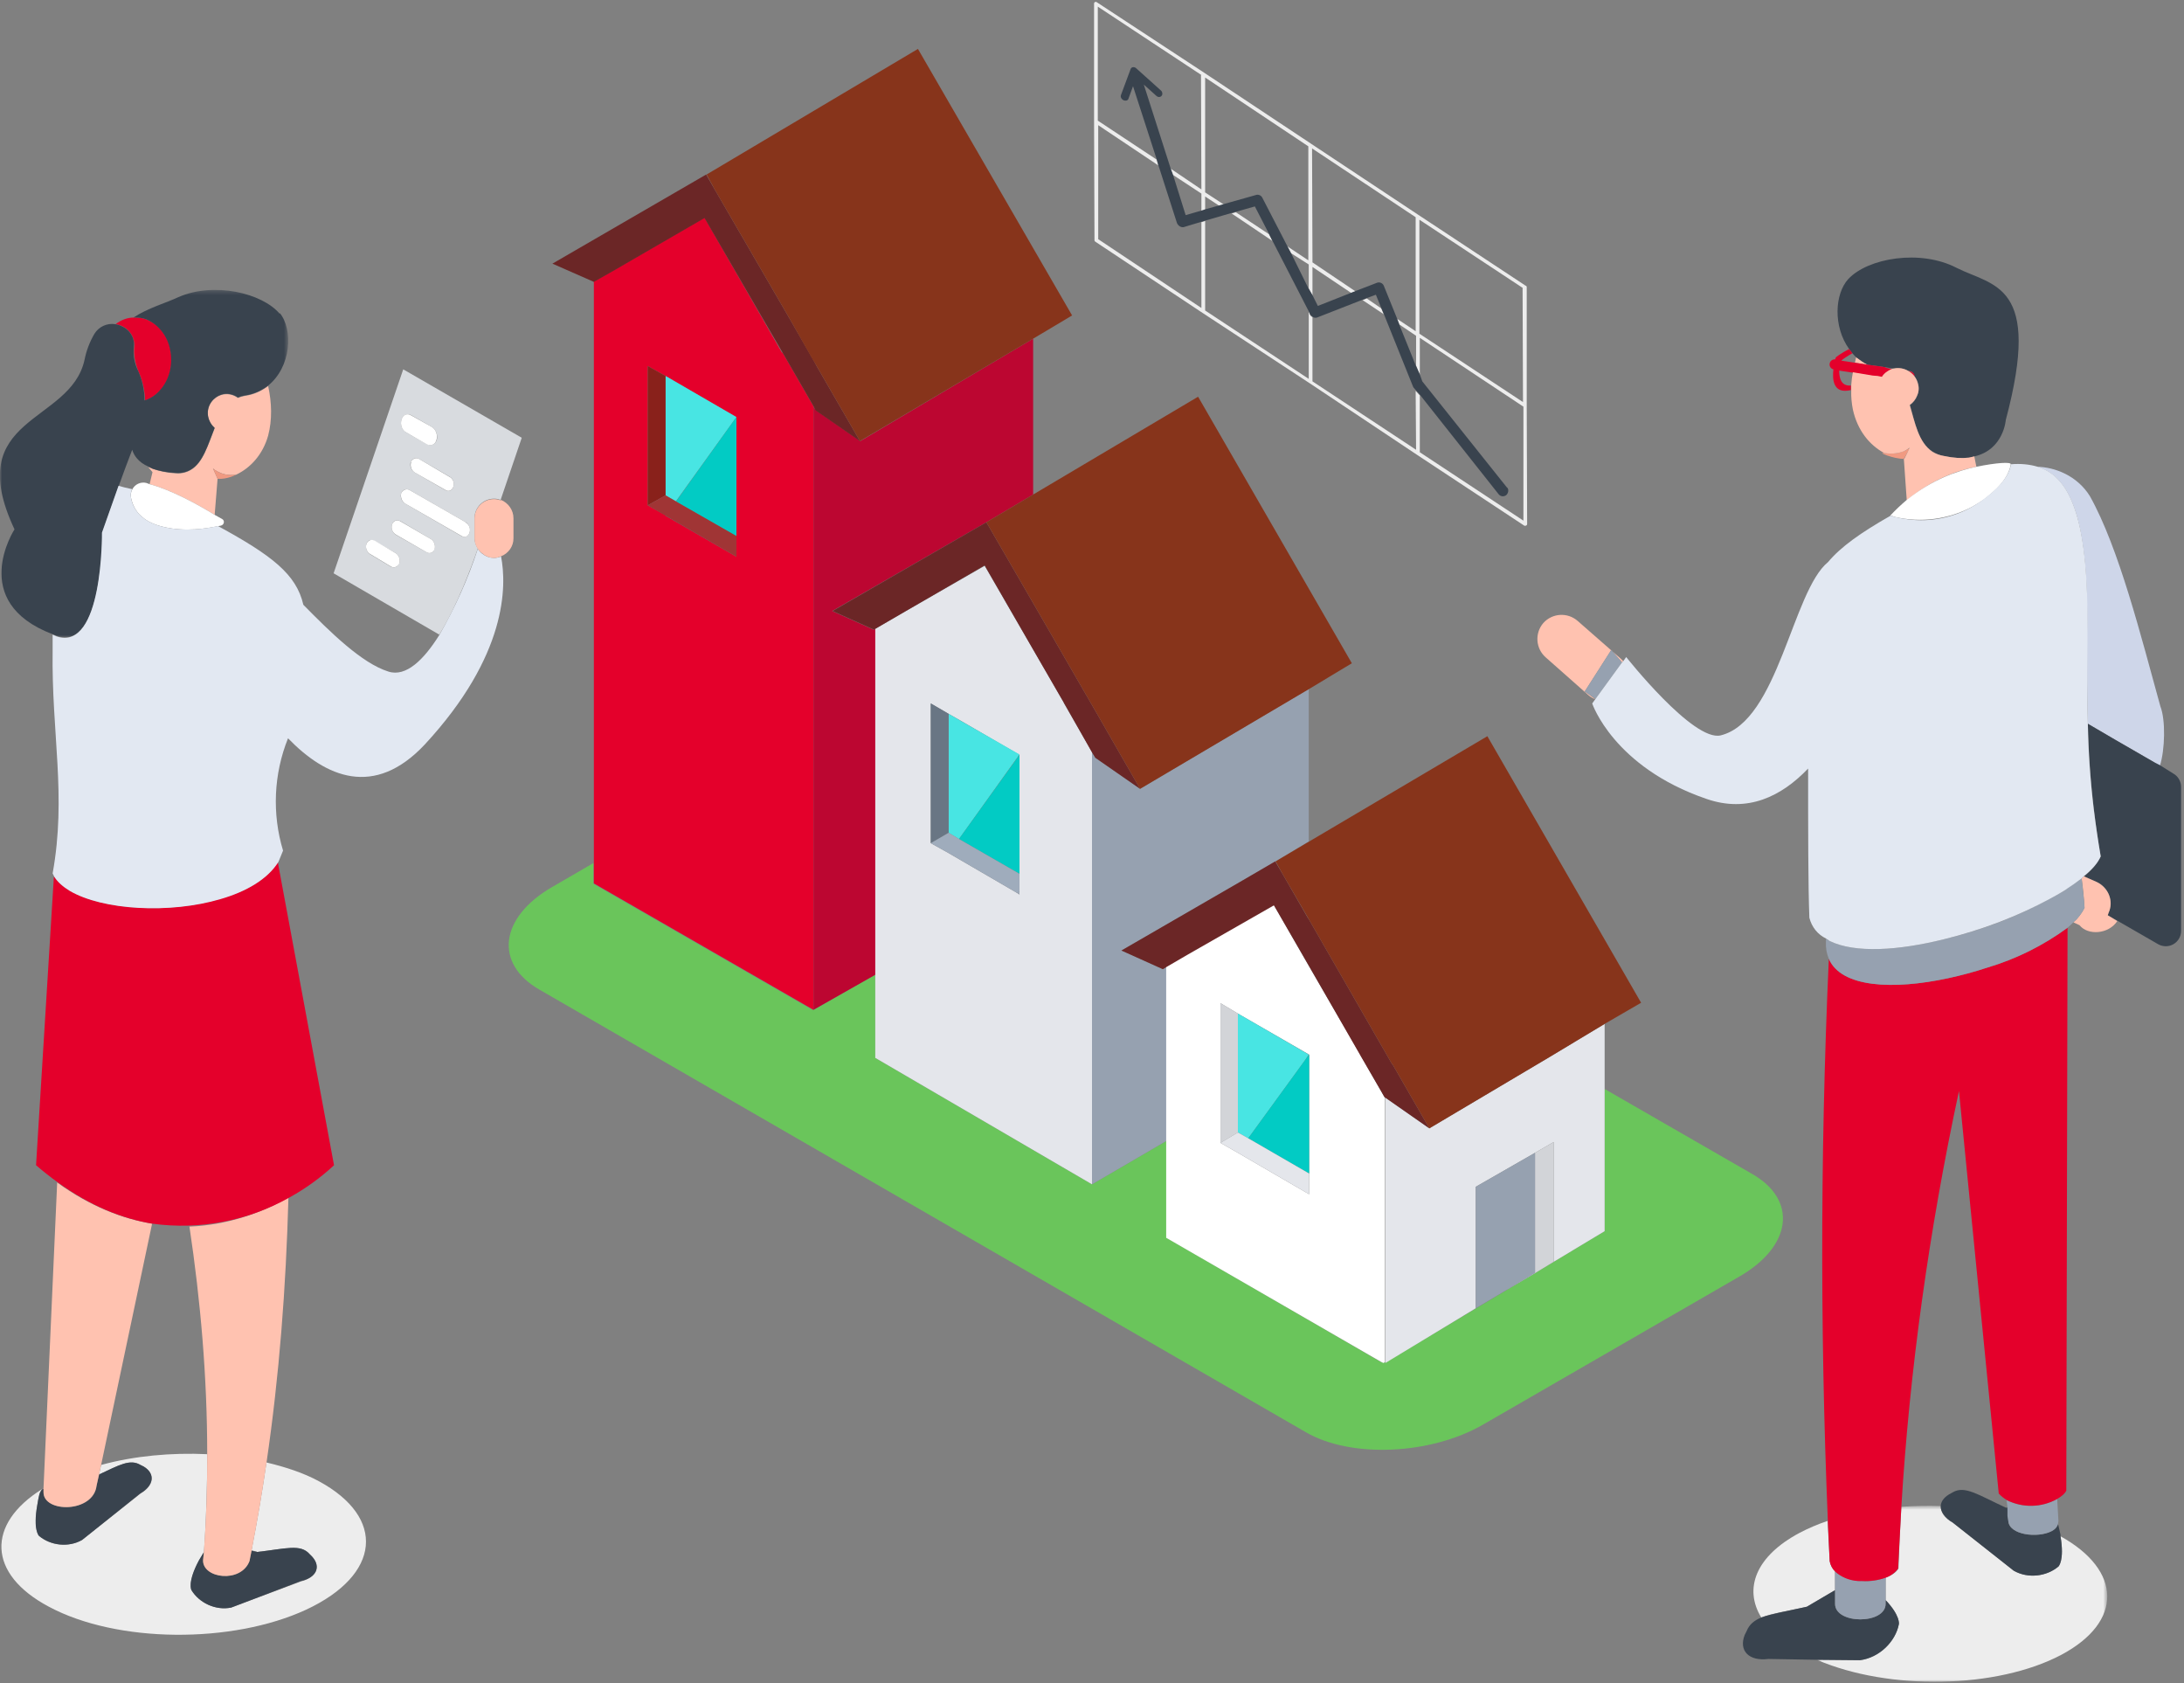 <?xml version="1.0" encoding="UTF-8"?>
<svg width="527px" height="406px" viewBox="0 0 527 406" version="1.1" xmlns="http://www.w3.org/2000/svg" xmlns:xlink="http://www.w3.org/1999/xlink">
    <rect x="0" y="0" width="527" height="406" fill="#808080" stroke="none"/>
    <title>foryou_valuta</title>
    <defs>
        <polygon id="path-1" points="0 0.3 69.5 0.3 69.5 84 0 84"></polygon>
        <polygon id="path-3" points="0.4 0.6 70.4 0.6 70.4 43 0.5 43"></polygon>
    </defs>
    <g id="Page-1" stroke="none" stroke-width="1" fill="none" fill-rule="evenodd">
        <g id="foryou_valuta">
            <path d="M62,374.4 C69,373.6 72.5,372.4 74.7,374.9 L75.3,375.5 C77.5,378 76.3,380.6 72.6,381.5 L55.8,387.8 C52.041,388.508 48.232,386.841 46.2,383.6 C46.2,383.6 45.2,381.8 48,376.5 L49.2,374.5 C49.8,366.5 50,358.6 50,350.8 C41.4,350.4 32.4,351.2 24.4,353.4 L23.9,355.7 C28.8,353.4 31.4,351.9 33.9,353.4 L34.7,353.8 C37.5,355.5 37.2,358.4 33.9,360.3 L19.8,371.5 C16.456,373.329 12.334,372.933 9.4,370.5 C9.4,370.5 8,369 9,363 C9.4,360.7 9.5,359.9 10.2,359.2 C-3.3,367.6 -3.1,379.7 11.8,387.6 C28.2,396.4 56,396.6 73.9,388.3 C91.9,379.9 93.2,366.1 76.9,357.3 C73.2,355.3 68.9,353.9 64.3,352.8 C63.271,359.895 62.071,366.963 60.7,374 L62,374.3 L62,374.4 Z" id="Path" fill="#EDEDED" fill-rule="nonzero"></path>
            <path d="M9.4,370.5 C12.1,372.8 16.5,373.4 19.8,371.5 L33.8,360.3 C37.2,358.3 37.5,355.5 34.7,353.8 L33.9,353.4 C31.4,351.9 28.8,353.4 23.9,355.7 L23.3,358.4 C22.6,365 10.5,365 10.5,360 L10.5,359 L10.2,359.3 C9.5,360 9.4,360.8 9,363.1 C7.9,369.1 9.4,370.5 9.4,370.5" id="Path" fill="#39434E" fill-rule="nonzero"></path>
            <path d="M13.8,285.2 L10.5,359 L10.2,359.3 L10.5,359.1 L10.5,360 C10.5,365 22.5,365 23.3,358.4 L23.9,355.7 L24.4,353.4 L36.7,295.2 C29.5,294 21.7,291 13.7,285.2" id="Path" fill="#FFC2B0" fill-rule="nonzero"></path>
            <path d="M46.2,383.6 C48,386.6 52,388.6 55.8,387.8 L72.6,381.4 C76.3,380.6 77.6,378 75.3,375.5 L74.7,374.9 C72.5,372.4 69,373.6 62,374.4 L60.7,374.1 L60.2,376.6 C58.2,382 48.9,380.8 49,376.4 L49.2,374.4 L48,376.4 C45.1,381.8 46.2,383.6 46.2,383.6" id="Path" fill="#39434E" fill-rule="nonzero"></path>
            <path d="M45.7,295.8 C48.4,313.8 50,332.2 50,350.8 C50.03,358.674 49.763,366.546 49.2,374.4 L49,376.4 C48.9,380.8 58.1,382 60.2,376.6 L60.7,374.1 C62.071,367.063 63.271,359.995 64.3,352.9 C67.4,331.8 69,310.7 69.6,288.9 C63.6,292.3 55.4,295.5 45.7,295.9" id="Path" fill="#FFC2B0" fill-rule="nonzero"></path>
            <path d="M67.1,207.8 C64.6,212.1 59.4,215.1 53.1,216.8 C41,220.5 24.8,219.6 16.8,214.8 C15.332,213.996 14.066,212.867 13.1,211.5 L13,211.5 L8.7,281.1 C10.373,282.542 12.108,283.91 13.9,285.2 C21.9,291 29.6,294 36.8,295.2 C48.193,296.756 59.782,294.544 69.8,288.9 C73.704,286.75 77.331,284.13 80.6,281.1 L67,207.8 L67.1,207.8 Z" id="Path" fill="#E4002B" fill-rule="nonzero"></path>
            <path d="M64.6,93.2 C63.1,94.3 61.3,95.2 59.1,95.5 C58.515,95.597 57.944,95.765 57.4,96 C56.977,95.688 56.503,95.452 56,95.3 C55.675,95.196 55.34,95.129 55,95.1 C52.826,94.978 50.865,96.397 50.3,98.5 C50.012,99.568 50.118,100.704 50.6,101.7 C50.878,102.315 51.287,102.861 51.8,103.3 C50.2,107.3 49,111.7 46,113.4 C44.971,113.998 43.788,114.276 42.6,114.2 C40.264,114.091 37.965,113.584 35.8,112.7 L36.8,113.9 L36.1,116.8 C41.4,118.2 47.9,121.8 51.8,124.2 L52.5,115.5 L51.7,113.7 L51.4,113 L51.9,113.4 L52.6,113.8 C53.6,114.3 55,114.8 57,114.5 C60.4,112.9 63.4,109.7 64.7,105.1 C65.7,101.3 65.6,97.2 64.7,93.1" id="Path" fill="#FFC2B0" fill-rule="nonzero"></path>
            <path d="M57,114.5 C55,114.8 53.5,114.3 52.6,113.8 C52.358,113.683 52.124,113.549 51.9,113.4 C51.724,113.278 51.557,113.145 51.4,113 L51.7,113.7 L52.5,115.5 C54.8,115.7 57,114.5 57,114.5" id="Path" fill="#F09A82" fill-rule="nonzero"></path>
            <path d="M39.2,80 C38.185,78.634 36.795,77.592 35.2,77 C34.363,76.719 33.483,76.583 32.6,76.6 L32.3,76.6 C30.7,76.6 29.2,77.2 27.9,78.2 C28.53,78.296 29.138,78.499 29.7,78.8 C31.479,79.716 32.542,81.604 32.4,83.6 C32.2,85.6 32.6,87.6 33.4,89.6 C34.398,91.802 34.942,94.183 35,96.6 C35.944,96.295 36.825,95.82 37.6,95.2 C39.9,93.4 41.4,90.2 41.4,86.8 C41.4,84.2 40.6,81.8 39.2,80" id="Path" fill="#E4002B" fill-rule="nonzero"></path>
            <g id="Clipped" transform="translate(0, 69.7)">
                <mask id="mask-2" fill="white">
                    <use xlink:href="#path-1"></use>
                </mask>
                <g id="a"></g>
                <path d="M67.5,6 C63.3,1 51.6,-1.8 43,2 C40,3.4 35.7,4.6 32.2,6.9 L32.5,6.9 C33.5,6.9 34.3,7 35.2,7.3 C36.7,7.9 38,8.9 39.1,10.3 C40.5,12.1 41.3,14.5 41.3,17.1 C41.3,20.6 39.8,23.6 37.5,25.5 C36.725,26.12 35.844,26.595 34.9,26.9 C34.874,24.49 34.364,22.109 33.4,19.9 C32.4,17.9 32.1,15.9 32.3,13.9 C32.369,13.227 32.301,12.546 32.1,11.9 C31.662,10.677 30.765,9.673 29.6,9.1 C29.038,8.799 28.43,8.596 27.8,8.5 C25.823,8.198 23.857,9.103 22.8,10.8 C21.649,12.749 20.838,14.879 20.4,17.1 C17,32.7 -9.4,30.5 3.5,58 C3.5,58 -7.9,75.5 12.7,83.3 L13.7,83.7 C24.9,87.6 24.7,58.7 24.7,58.7 L28.7,47.4 C29.733,44.521 30.799,41.654 31.9,38.8 C32.3,40.1 33.3,41.8 35.9,42.9 L36.9,43.4 C38.4,43.9 40.2,44.3 42.6,44.4 C43.788,44.476 44.971,44.198 46,43.6 C49,41.9 50.2,37.5 51.8,33.5 C51.287,33.061 50.878,32.515 50.6,31.9 C50.118,30.904 50.012,29.768 50.3,28.7 C50.9,26.6 52.9,25.2 54.9,25.3 C55.273,25.323 55.643,25.39 56,25.5 C56.503,25.652 56.977,25.888 57.4,26.2 C57.944,25.964 58.515,25.796 59.1,25.7 C61.3,25.4 63.1,24.5 64.6,23.4 C70.3,18.9 70.8,9.8 67.5,5.8" id="Path" fill="#39434E" fill-rule="nonzero" mask="url(#mask-2)"></path>
            </g>
            <path d="M53.6,125.2 L51.8,124.2 C47.9,121.8 41.4,118.2 36.1,116.8 L35.3,116.5 C33.932,116.17 32.518,116.835 31.9,118.1 C31.594,118.683 31.489,119.351 31.6,120 C31.9,121.5 32.6,123.3 34.3,124.7 C35.2,125.5 36.3,126.1 37.7,126.6 C42.7,128.3 48.1,127.8 51.7,127.1 C52.235,127.012 52.769,126.912 53.3,126.8 C54.1,126.6 54.3,125.6 53.6,125.2" id="Path" fill="#FFFFFF" fill-rule="nonzero"></path>
            <path d="M113.3,128.5 C113,129.4 112.2,129.8 111.3,129.3 L97.8,121.5 C96.936,120.992 96.525,119.964 96.8,119 C97.2,118.1 98,117.8 98.8,118.2 L112.4,126 C113.2,126.5 113.6,127.6 113.3,128.5 M104.8,132.5 C104.6,133.3 103.7,133.7 102.9,133.2 L95.5,129 C94.674,128.462 94.306,127.441 94.6,126.5 C94.9,125.6 95.7,125.3 96.6,125.7 L103.9,130 C104.7,130.4 105.1,131.5 104.9,132.4 M96.3,135.8 C96,136.8 95.2,137.1 94.3,136.7 L89.3,133.7 C88.517,133.175 88.155,132.21 88.4,131.3 C88.7,130.3 89.5,130 90.4,130.5 L95.4,133.4 C96.2,133.8 96.6,134.9 96.4,135.8 M96.9,101.2 C97.2,100.1 98.3,99.6 99.3,100.2 L104.2,103 C105.2,103.6 105.7,105 105.4,106.1 C105,107.3 103.9,107.7 102.9,107.1 L98,104.3 C97,103.8 96.5,102.3 96.9,101.3 M109.4,117.4 C109.1,118.4 108.3,118.7 107.4,118.2 L100.1,114 C99.236,113.492 98.825,112.464 99.1,111.5 C99.5,110.6 100.3,110.3 101.1,110.7 L108.5,115 C109.3,115.4 109.7,116.5 109.4,117.4 M114.5,129.9 L114.5,125 C114.5,122.404 116.604,120.3 119.2,120.3 C119.8,120.3 120.3,120.4 120.8,120.6 L125.9,105.6 L97.3,89.1 L80.5,138.3 L106,153.1 C110.3,146.1 113.7,137 115.3,132.3 C114.796,131.562 114.518,130.693 114.5,129.8" id="Shape" fill="#D8DBDF" fill-rule="nonzero"></path>
            <path d="M121,134.2 C120.433,134.453 119.821,134.59 119.2,134.6 C118.182,134.586 117.197,134.234 116.4,133.6 C115.968,133.266 115.596,132.86 115.3,132.4 C112.922,139.634 109.805,146.604 106,153.2 C102.3,159.1 98,163.4 93.7,162 C87.3,160 79.7,152.5 73.2,145.9 C71.5,138.5 65.6,134 52.6,126.9 L51.6,127.1 C48.1,127.8 42.7,128.3 37.7,126.6 C36.3,126.1 35.2,125.5 34.3,124.7 C32.86,123.512 31.901,121.842 31.6,120 C31.466,119.319 31.572,118.612 31.9,118 L30.1,117.6 L28.6,117.2 L24.6,128.5 C24.6,128.5 24.9,157.4 13.6,153.5 L12.7,153.1 L12.7,156.9 C12.4,176.9 16.1,191.9 12.7,210.7 L13.1,211.5 C13.9,212.8 15.2,213.9 16.8,214.9 C24.8,219.6 41,220.5 53.2,216.9 C59.4,215.1 64.6,212.1 67.2,207.9 L68.3,205.2 C65.614,196.292 66.037,186.736 69.5,178.1 C78.6,187.5 90.3,192.6 102.5,179.6 C122.4,158.1 122.3,141.4 120.9,134.2" id="Path" fill="#E2E8F2" fill-rule="nonzero"></path>
            <path d="M120.8,120.7 C120.289,120.506 119.747,120.404 119.2,120.4 C116.604,120.4 114.5,122.504 114.5,125.1 L114.5,129.9 C114.531,131.384 115.276,132.761 116.5,133.6 C117.2,134.2 118.2,134.6 119.2,134.6 C119.787,134.576 120.364,134.441 120.9,134.2 C122.7,133.5 123.9,131.8 123.9,129.9 L123.9,125 C123.9,123 122.6,121.3 120.9,120.6" id="Path" fill="#FFC2B0" fill-rule="nonzero"></path>
            <path d="M98,104.3 L103,107.2 C104,107.7 105,107.2 105.3,106.2 C105.7,105 105.2,103.6 104.2,103 L99.2,100.2 C98.2,99.6 97.2,100.1 96.9,101.2 C96.5,102.4 97,103.8 98,104.3 M99.2,111.5 C98.9,112.5 99.3,113.5 100.1,114 L107.5,118.2 C108.3,118.7 109.1,118.3 109.4,117.4 C109.7,116.5 109.3,115.4 108.4,115 L101.1,110.7 C100.3,110.3 99.5,110.7 99.1,111.5 M112.4,126 L98.8,118.2 C98,117.8 97.2,118.2 96.8,119 C96.6,120 97,121 97.8,121.5 L111.4,129.3 C112.2,129.8 113,129.4 113.3,128.5 C113.6,127.5 113.2,126.5 112.3,126 M103.9,130 L96.5,125.7 C95.7,125.3 94.9,125.7 94.6,126.5 C94.3,127.5 94.7,128.5 95.6,129 L102.9,133.2 C103.7,133.7 104.6,133.3 104.9,132.4 C105.1,131.5 104.7,130.4 103.9,130 M95.4,133.4 L90.4,130.4 C89.5,130 88.7,130.4 88.4,131.3 C88.1,132.2 88.6,133.3 89.4,133.7 L94.4,136.7 C95.2,137.1 96,136.7 96.4,135.8 C96.6,134.9 96.2,133.8 95.4,133.4" id="Shape" fill="#FFFFFF" fill-rule="nonzero"></path>
            <polygon id="Path" fill="#EDEDED" fill-rule="nonzero" points="333.3 74.4 329.8 72 328.8 72.4 333.9 75.8"></polygon>
            <path d="M289.8,18.1 L289.9,45.7 L282.5,40.7 L282.9,42.1 L289.9,46.7 L289.9,51 L290.8,50.8 L290.8,47.4 L294.3,49.7 L295.4,49.4 L290.8,46.4 L290.8,18.7 L315.7,35.3 L315.7,62.8 L310.6,59.4 L311.4,61 L315.8,63.8 L315.8,69.6 L316.7,71.3 L316.7,64.4 L326.1,70.7 L327.1,70.3 L316.7,63.3 L316.6,35.8 L341.6,52.4 L341.6,79.9 L337.1,76.9 L337.7,78.3 L341.7,81 L341.7,88.2 L342.6,90.4 L342.6,81.5 L367.6,98.1 L367.6,125.6 L342.6,109.1 L342.6,95.4 L341.6,94.3 L341.7,108.5 L316.7,92 L316.7,76.5 C316.5,76.414 316.327,76.276 316.2,76.1 L315.8,75.2 L315.8,91.4 L290.8,74.9 L290.8,53.3 L289.9,53.6 L289.9,74.3 L265,57.7 L265,30.2 L279.5,39.9 L279.1,38.5 L264.9,29.1 L264.9,1.6 L289.9,18.1 L289.8,18.1 Z M367.4,69.5 L367.5,97 L342.5,80.5 L342.5,53 L367.5,69.5 L367.4,69.5 Z M264.1,58 C264.115,58.126 264.189,58.237 264.3,58.3 L290.2,75.5 L316.1,92.5 L341.9,109.7 L367.8,126.8 C367.924,126.871 368.076,126.871 368.2,126.8 C368.381,126.753 368.506,126.587 368.5,126.4 L368.4,97.8 L368.4,69.2 C368.366,69.051 368.249,68.934 368.1,68.9 L342.2,51.8 L316.4,34.7 L290.5,17.5 L264.6,0.5 C264.483,0.431 264.34,0.427 264.219,0.487 C264.097,0.548 264.015,0.665 264,0.8 L264,29.4 L264.1,58 Z" id="Shape" fill="#EDEDED" fill-rule="nonzero"></path>
            <polygon id="Path" fill="#EDEDED" fill-rule="nonzero" points="306.2 56.5 298.2 51.2 297.2 51.5 307 58.1"></polygon>
            <path d="M363.7,117.7 L343.2,92 L342.6,90.3 L341.6,88.1 L337.6,78.2 L337.1,76.8 L333.9,68.9 C333.626,68.29 332.934,67.987 332.3,68.2 L327.1,70.2 L326.1,70.6 L318,73.8 L316.7,71.2 L315.7,69.5 L311.4,60.8 L310.6,59.3 L304.6,47.7 C304.342,47.18 303.771,46.895 303.2,47 L295.4,49.2 L294.4,49.5 L290.8,50.5 L289.9,50.8 L286.1,51.9 L283,42 L282.5,40.7 L276,20.4 L279,23.1 C279.4,23.5 280,23.5 280.3,23.1 C280.6,22.8 280.5,22.1 280.1,21.8 L274.2,16.5 C273.992,16.285 273.698,16.175 273.4,16.2 C273.117,16.229 272.88,16.427 272.8,16.7 L270.5,22.9 C270.3,23.4 270.6,23.9 271.1,24.2 L271.2,24.2 C271.7,24.4 272.2,24.2 272.3,23.8 L273.4,20.8 L279.1,38.4 L279.5,39.8 L284,53.8 C284.3,54.5 285,54.9 285.6,54.8 L289.9,53.5 L290.9,53.2 L297.1,51.4 L298.2,51.1 L302.8,49.8 L306.2,56.4 L307,58 L315.8,75.1 L316.2,76 L316.7,76.4 C317,76.7 317.5,76.7 317.8,76.6 L328.8,72.3 L329.8,71.9 L332,71.1 L333.3,74.3 L333.9,75.7 L340.9,93.1 C340.943,93.244 341.011,93.379 341.1,93.5 L341.7,94.2 L342.6,95.2 L361.6,119.2 C361.817,119.491 362.145,119.678 362.506,119.716 C362.867,119.754 363.227,119.639 363.5,119.4 C364,118.9 364.1,118.1 363.7,117.6" id="Path" fill="#39434E" fill-rule="nonzero"></path>
            <path d="M333.3,328.6 L281.5,298.6 L281.5,275.2 L263.5,285.7 L211.2,255.2 L211.2,235.1 L196.2,243.7 L143.2,213.2 L143.2,208.2 L133.2,214 C120.6,221.3 119.2,232.4 130.1,238.7 L315.1,345.5 C325.9,351.8 345.1,351 357.8,343.7 L419.8,307.9 C432.4,300.6 433.8,289.5 422.8,283.2 L387.2,262.7 L387.2,297 L374.9,304.4 L370.6,307 L334.3,328.7" id="Path" fill="#6AC55B" fill-rule="nonzero"></path>
            <path d="M177.7,129.4 L177.7,134.3 L160.6,124.3 L156.3,121.9 L156.3,88.3 L160.6,90.7 L177.7,100.7 L177.7,129.4 Z M188.7,85.1 L182.4,74.1 L170,52.5 L149.8,64.2 L148.6,64.9 L143.3,67.9 L143.3,213.1 L196.3,243.6 L196.3,98 L188.8,85 L188.7,85.1 Z" id="Shape" fill="#E4002B" fill-rule="nonzero"></path>
            <polygon id="Path" fill="#BC0631" fill-rule="nonzero" points="207.6 106.4 196.8 98.9 196.3 98.1 196.3 243.6 211.3 235.1 211.3 151.7 210.8 151.9 200.8 147.4 238 126 249.3 119.3 249.3 81.7"></polygon>
            <path d="M246,210.8 L246,215.8 L245.4,215.4 L228.9,205.8 L224.6,203.4 L224.6,169.7 L228.9,172.2 L231.9,173.9 L246,182.1 L246,210.8 L246,210.8 Z M256.7,169.5 L249.3,156.7 L237.6,136.5 L218.6,147.4 L211.2,151.7 L211.2,255.2 L263.5,285.7 L263.5,181.4 L256.7,169.6 L256.7,169.5 Z" id="Shape" fill="#E4E6EB" fill-rule="nonzero"></path>
            <polygon id="Path" fill="#96A1B0" fill-rule="nonzero" points="275.1 190.3 264.3 182.8 263.5 181.4 263.5 285.7 281.5 275.2 281.5 233.2 280.6 233.8 270.6 229.3 300 212.3 307.8 207.8 315.8 203 315.8 166.2"></polygon>
            <path d="M373.9,255 L344.9,272.2 L334.3,264.8 L334.3,328.8 L356.1,315.6 L356.1,286.3 L370.4,278.1 L374.9,275.5 L374.9,304.4 L387.2,297 L387.2,247 L373.9,255 Z M370.4,307 L362.8,311.6 L370.6,307 L370.4,307 Z M362.8,311.6 L356.1,315.6 L362.8,311.6 Z" id="Shape" fill="#E4E6EB" fill-rule="nonzero"></path>
            <line x1="334" y1="329" x2="333.3" y2="328.6" id="Path" fill="#6AC55B" fill-rule="nonzero"></line>
            <path d="M334.3,328.7 L333.9,328.9 M315.9,283.1 L315.9,288.1 L298.7,278.1 L294.5,275.7 L294.5,242 L298.7,244.5 L315.9,254.4 L315.9,283 L315.9,283.1 Z M334.1,264.7 L333.3,263.3 L328.3,254.6 L328.3,254.5 L315.8,233 L307.3,218.2 L286.3,230.2 L286.3,230.3 L281.4,233.1 L281.4,298.6 L333.2,328.5 L333.8,328.8 L334.2,328.6 L334.2,264.7 L334,264.6 L334.1,264.7 Z" id="Shape" fill="#FFFFFF" fill-rule="nonzero"></path>
            <polygon id="Path" fill="#6B2626" fill-rule="nonzero" points="197.1 88.4 196.3 86.9 190.2 76.3 172.4 45.6 170.4 42.1 133.3 63.6 143.3 68 148.6 65 149.8 64.3 170 52.6 182.4 74 188.8 85 196.3 98 196.8 99 207.5 106.4"></polygon>
            <polyline id="Path" fill="#87341B" fill-rule="nonzero" points="196.3 87 197.1 88.4 207.5 106.4 249.3 81.7 258.7 76.1 221.5 11.8 170.5 42.1 172.4 45.6 190.2 76.3 196.2 86.9"></polyline>
            <polygon id="Path" fill="#6B2626" fill-rule="nonzero" points="265 172.7 249.3 145.5 238.6 127 238 126 200.9 147.4 210.9 151.9 211.2 151.7 218.6 147.4 237.6 136.4 249.3 156.7 256.7 169.5 263.5 181.5 264.3 182.8 275.1 190.3"></polygon>
            <polygon id="Path" fill="#87341B" fill-rule="nonzero" points="289.1 95.7 249.3 119.3 238 126 238.6 127 249.3 145.5 265 172.7 275.1 190.3 315.9 166.2 326.2 160"></polygon>
            <polygon id="Path" fill="#6B2626" fill-rule="nonzero" points="315.5 221.3 309.7 211.2 307.7 207.8 300 212.3 270.6 229.3 280.6 233.8 281.6 233.2 286.4 230.4 307.4 218.4 315.9 233.1 328.2 254.5 333.3 263.3 334.1 264.7 334.3 264.8 344.9 272.2 336.1 256.9 335.9 256.7 315.9 221.9"></polygon>
            <polygon id="Path" fill="#87341B" fill-rule="nonzero" points="315.9 221.9 335.9 256.7 336.1 256.9 344.9 272.2 373.9 255 387.2 247 396 241.9 358.9 177.6 315.9 203 307.8 207.8 309.7 211.2 315.5 221.2"></polygon>
            <path d="M374.9,304.4 L370.6,307 L374.9,304.4 Z M370.4,278.1 L370.4,307.1 L370.6,307 L374.9,304.4 L374.9,275.5 L370.4,278.1 Z" id="Shape" fill="#D2D4D8" fill-rule="nonzero"></path>
            <polygon id="Path" fill="#96A1B0" fill-rule="nonzero" points="356.1 286.3 356.1 315.6 370.4 307.1 370.4 278.1"></polygon>
            <polygon id="Path" fill="#48E5E3" fill-rule="nonzero" points="160.6 90.7 160.6 119.5 163.1 120.9 177.7 100.6"></polygon>
            <path d="M177.7,129.4 L177.7,100.6 L163.1,121 L177.7,129.4 Z M160.6,124.4 L177.7,134.3 L160.6,124.3 L160.6,124.4 Z" id="Shape" fill="#02CBC4" fill-rule="nonzero"></path>
            <polygon id="Path" fill="#89211B" fill-rule="nonzero" points="160.6 90.7 156.3 88.3 156.3 121.9 160.6 119.5"></polygon>
            <polygon id="Path" fill="#A03535" fill-rule="nonzero" points="163 120.9 160.6 119.5 156.3 121.9 160.6 124.4 177.7 134.3 177.7 129.3"></polygon>
            <polygon id="Path" fill="#48E5E3" fill-rule="nonzero" points="232 174 228.9 172.2 228.9 200.9 231.4 202.4 246 182"></polygon>
            <path d="M245.4,215.4 L246,215.7 L245.4,215.4 Z M228.9,205.8 L245.4,215.4 L228.9,205.8 Z M246,210.8 L246,182.1 L231.4,202.4 L246,210.8 Z" id="Shape" fill="#02CBC4" fill-rule="nonzero"></path>
            <polygon id="Path" fill="#697684" fill-rule="nonzero" points="224.6 169.7 224.6 203.4 228.9 200.9 228.9 172.2"></polygon>
            <polygon id="Path" fill="#9FACBC" fill-rule="nonzero" points="246 215.7 246 215.1 245.4 215.4"></polygon>
            <polygon id="Path" fill="#9FACBC" fill-rule="nonzero" points="231.4 202.4 228.9 200.9 224.6 203.4 228.9 205.8 245.4 215.4 246 215.1 246 210.8"></polygon>
            <polygon id="Path" fill="#48E5E3" fill-rule="nonzero" points="298.7 244.5 298.7 273.2 301.2 274.6 314.8 255.9 315.8 254.4"></polygon>
            <path d="M298.7,278.1 L315.9,288.1 L298.7,278.1 Z M315.9,254.4 L314.8,255.9 L301.2,274.6 L315.9,283.1 L315.9,254.4 Z" id="Shape" fill="#02CBC4" fill-rule="nonzero"></path>
            <polygon id="Path" fill="#D2D4D8" fill-rule="nonzero" points="294.5 242 294.5 275.7 298.7 273.2 298.7 244.5"></polygon>
            <polygon id="Path" fill="#E4E6EB" fill-rule="nonzero" points="301.2 274.6 298.7 273.2 294.5 275.7 298.7 278.1 315.9 288.1 315.9 283.1"></polygon>
            <path d="M521.3,170.4 C516.6,153.4 511.3,132.2 504.3,119.7 C501.2,114.7 495.8,112.7 491.6,112.6 C499.9,115.1 504.1,125.9 503.6,153.4 C503.6,161.7 503.6,168.4 503.8,174.6 L510.3,178.4 L520,184 L521.2,184.7 C522.4,180.9 522.6,173.7 521.3,170.4" id="Path" fill="#CED6E9" fill-rule="nonzero"></path>
            <path d="M524.4,186.6 L521.2,184.6 L520,184 L510.3,178.4 L503.8,174.6 C504.048,185.328 505.084,196.024 506.9,206.6 C506.2,208.2 504.8,209.8 502.9,211.4 L506,212.8 C508.8,214.1 510,217.4 508.8,220.2 C508.745,220.404 508.678,220.604 508.6,220.8 L510.9,222.1 L520.8,227.8 C521.941,228.435 523.332,228.422 524.461,227.766 C525.59,227.109 526.289,225.906 526.3,224.6 L526.3,189.8 C526.288,188.469 525.563,187.247 524.4,186.6" id="Path" fill="#39434E" fill-rule="nonzero"></path>
            <path d="M508.6,220.8 L508.8,220.2 C510.1,217.4 508.8,214.2 506,212.8 L502.8,211.4 L502.3,211.9 C502.629,214.256 502.862,216.625 503,219 C502.339,220.333 501.422,221.522 500.3,222.5 L501.4,223 L501.8,223.2 C503.8,225.7 508.8,225.4 510.9,222.2 L508.6,220.8 L508.6,220.8 Z M382.4,166.8 L388.8,156.8 L391.4,159.8 L391.7,159.5 L391.1,158.9 L380.7,149.8 C378.266,147.658 374.559,147.881 372.4,150.3 C370.283,152.761 370.551,156.47 373,158.6 L383.4,167.8 C383.9,168.2 384.4,168.5 385,168.7 L382.4,166.8 L382.4,166.8 Z" id="Shape" fill="#FFC2B0" fill-rule="nonzero"></path>
            <g id="Clipped" transform="translate(438, 362.7)">
                <mask id="mask-4" fill="white">
                    <use xlink:href="#path-3"></use>
                </mask>
                <g id="g"></g>
                <path d="M58.7,15.2 C55.64,17.703 51.367,18.099 47.9,16.2 L33.2,4.6 C31.2,3.5 30.2,2 30.3,0.6 C27.132,0.491 23.961,0.558 20.8,0.8 C20.506,5.764 20.273,10.731 20.1,15.7 C19.5,16.7 18.3,17.4 17,17.9 L17,23.3 C20.6,27.1 20.2,29.1 20.2,29.1 C19.4,33.3 15.5,37.2 10.8,37.8 L0.4,37.7 C17.8,45.2 43.9,44.7 59.4,36.5 C74.4,28.5 74,16.1 59.2,7.9 C60.2,13.8 58.7,15.2 58.7,15.2" id="Path" fill="#EDEDED" fill-rule="nonzero" mask="url(#mask-4)"></path>
            </g>
            <path d="M442.8,383.6 L442.8,379.1 C442.121,378.419 441.667,377.547 441.5,376.6 L441,366.9 C438.6,367.7 436.3,368.7 434.2,369.8 C423.7,375.4 420.7,383.2 425,390.2 C427.5,389.2 431.1,388.7 436,387.6 L442.8,383.6 L442.8,383.6 Z" id="Path" fill="#EDEDED" fill-rule="nonzero"></path>
            <path d="M497.2,370.6 L497.2,370.2 L496.6,367.6 C496.4,368.4 495.8,369 495,369.4 C491.7,371.1 484.8,370.3 484.6,366.9 L484.5,365.7 L484.4,363.7 L484,363.7 C477.3,360.6 474.1,358.3 471.2,360 L470.3,360.5 C469,361.3 468.3,362.3 468.3,363.4 C468.3,364.7 469.3,366.2 471.2,367.3 L485.9,378.9 C489.3,380.9 493.9,380.3 496.7,377.9 C496.7,377.9 498.2,376.5 497.2,370.6 M455,386 L455,386.9 C455,391.9 442.8,391.9 442.8,386.9 L442.8,383.6 L436,387.6 C431.1,388.7 427.5,389.3 425,390.2 C423.3,390.9 422.1,391.9 421.5,393.4 L421,394.4 C419.5,398.2 422,400.8 426.7,400.2 L438.4,400.4 L448.8,400.5 C453.5,399.9 457.4,396 458.2,391.8 C458.2,391.8 458.6,389.8 455,386" id="Shape" fill="#39434E" fill-rule="nonzero"></path>
            <path d="M449.3,381.4 C448.967,381.411 448.633,381.411 448.3,381.4 C446.2,381.1 444.1,380.4 442.8,379.1 L442.8,386.9 C442.8,391.9 455,391.9 455,386.9 L455,380.6 C453.3,381.2 451.3,381.6 449.3,381.4" id="Path" fill="#96A1B0" fill-rule="nonzero"></path>
            <path d="M448.4,381.4 L449.3,381.4 C448.968,381.363 448.632,381.363 448.3,381.4" id="Path" fill="#E4002B" fill-rule="nonzero"></path>
            <path d="M496.4,361.6 C492.636,363.721 488.064,363.834 484.2,361.9 L484.4,363.7 L484.4,365.7 L484.6,366.9 C484.8,370.3 491.6,371.1 495,369.4 C495.8,369 496.4,368.4 496.6,367.6 L496.7,366.9 L496.4,361.6 L496.4,361.6 Z" id="Path" fill="#96A1B0" fill-rule="nonzero"></path>
            <path d="M479.6,233.4 C476.449,234.437 473.244,235.305 470,236 C456.9,238.8 444.3,238.3 441.3,231.3 C439.108,279.71 439.175,328.196 441.5,376.6 C441.667,377.547 442.121,378.419 442.8,379.1 C444.345,380.49 446.324,381.303 448.4,381.4 L449.3,381.4 C451.3,381.5 453.3,381.2 455,380.6 C456.199,380.185 457.244,379.419 458,378.4 L458.8,363.4 C460.8,330.7 465.4,297.2 472.7,263.2 L482.3,360.3 C482.881,360.932 483.555,361.472 484.3,361.9 C488.137,363.798 492.662,363.686 496.4,361.6 C497.4,361 498.2,360.4 498.6,359.6 L498.9,223.8 C493.066,228.085 486.537,231.333 479.6,233.4" id="Path" fill="#E4002B" fill-rule="nonzero"></path>
            <path d="M447.6,87.5 L450.7,88 C449.682,87.501 448.74,86.861 447.9,86.1 L447.6,87.5" id="Path" fill="#FFC2B0" fill-rule="nonzero"></path>
            <path d="M472.1,64.6 C463.4,60.1 450.8,62.2 446,67.3 C442.7,70.9 442.3,78.8 446.2,84.2 C446.697,84.923 447.267,85.593 447.9,86.2 C448.8,86.8 449.7,87.5 450.7,88 L453.7,88.4 L455,88.6 L456.8,88.9 L456.9,88.9 C458.132,88.629 459.422,88.844 460.5,89.5 L460.9,89.5 C461.5,89.6 461.9,90.2 461.9,90.7 C462.4,91.3 462.7,91.9 462.9,92.7 C463.264,94.614 462.484,96.565 460.9,97.7 C462.1,102 462.9,106.7 466.3,108.9 C467.122,109.435 468.038,109.809 469,110 C471.4,110.5 473.4,110.6 475.1,110.4 C475.538,110.324 475.972,110.223 476.4,110.1 C483.5,108.5 484,101.3 484,101.3 C492.8,68.3 481,69.1 472.1,64.6" id="Path" fill="#39434E" fill-rule="nonzero"></path>
            <path d="M460,108.6 L459.2,108.9 C458.2,109.3 456.7,109.6 454.7,109.3 C452.7,109 456.9,110.7 459.4,110.7 L460.3,109.1 L460.8,108.1 L459.9,108.6" id="Path" fill="#F09A82" fill-rule="nonzero"></path>
            <path d="M455,88.6 L453.8,88.4 L450.8,88 L447.6,87.5 L444.3,87 C444.6,86.7 445.6,86 447,85.2 C446.717,84.88 446.45,84.547 446.2,84.2 C444.2,85.2 443,86.2 443,86.2 L442.8,86.7 C442.171,86.639 441.602,87.076 441.5,87.7 C441.375,88.333 441.773,88.951 442.4,89.1 C442.1,91.7 442.4,95.1 446.6,94.1 L446.6,93 C444.2,93.2 443.8,91.1 443.8,89.4 L447.1,89.9 L451.9,90.7 L453.1,90.8 L454.1,91 C454.447,90.489 454.889,90.047 455.4,89.7 C455.833,89.428 456.305,89.226 456.8,89.1 L455,88.7 L455,88.6 Z M462,90.7 C462,90.2 461.5,89.7 461,89.6 L460.5,89.5 C461.037,89.81 461.512,90.217 461.9,90.7 M457,89 L456.8,89 L456.9,89" id="Shape" fill="#E4002B" fill-rule="nonzero"></path>
            <path d="M476.4,110.1 L475.1,110.4 C473.4,110.6 471.4,110.5 469.1,110 C468.111,109.852 467.16,109.512 466.3,109 C462.9,106.7 462.1,102 460.8,97.7 C461.616,97.13 462.242,96.329 462.6,95.4 C463,94.6 463.1,93.6 462.8,92.6 C462.641,91.909 462.334,91.261 461.9,90.7 C461.513,90.215 461.038,89.808 460.5,89.5 C459.449,88.869 458.201,88.655 457,88.9 L456.8,88.9 C456.299,89.057 455.826,89.293 455.4,89.6 C454.9,89.9 454.4,90.4 454.1,90.9 L453.1,90.7 L451.9,90.6 L447.1,89.8 C446.906,90.825 446.772,91.86 446.7,92.9 L446.7,94.2 C446.66,95.744 446.794,97.287 447.1,98.8 C448.2,103.8 451.1,107.4 454.7,109.3 C456.7,109.6 458.2,109.3 459.3,108.9 C459.505,108.81 459.705,108.71 459.9,108.6 L460.8,108 L460.3,109.1 L459.5,110.7 L459.4,110.7 L460.1,120.7 C466.1,115.7 472.2,113.5 476.9,112.6 L476.4,110.1 L476.4,110.1 Z" id="Path" fill="#FFC2B0" fill-rule="nonzero"></path>
            <path d="M502.9,217.5 L502.3,211.9 C502.1,211.9 502,212.1 501.9,212.2 C500.928,212.908 499.927,213.575 498.9,214.2 L498.2,214.8 C497.021,215.503 495.82,216.17 494.6,216.8 C491,218.8 486.9,220.7 482.6,222.4 C478.158,224.079 473.616,225.482 469,226.6 C458.1,229.3 447.6,230 441.5,227 C441.193,226.847 440.893,226.68 440.6,226.5 L440.6,227.3 C440.526,228.669 440.765,230.037 441.3,231.3 C444.3,238.3 456.9,238.8 470,236 C473.244,235.305 476.449,234.437 479.6,233.4 C486.537,231.333 493.066,228.085 498.9,223.8 C499.384,223.386 499.852,222.953 500.3,222.5 L501.1,221.8 C501.9,220.8 502.6,219.9 503,219 C502.975,218.499 502.942,217.999 502.9,217.5" id="Path" fill="#96A1B0" fill-rule="nonzero"></path>
            <path d="M476.9,112.6 C472.2,113.6 466.2,115.7 460.1,120.6 C458.69,121.783 457.354,123.052 456.1,124.4 C456.1,124.4 456.5,124.4 457.2,124.7 C463.487,126.157 470.089,125.305 475.8,122.3 C476.795,121.748 477.763,121.147 478.7,120.5 C479.249,120.087 479.783,119.653 480.3,119.2 C484.7,115.6 485.1,112.6 485.2,112 C485.3,111.4 481.8,111.6 476.9,112.6" id="Path" fill="#FFFFFF" fill-rule="nonzero"></path>
            <polygon id="Path" fill="#96A1B0" fill-rule="nonzero" points="388.8 156.8 382.4 166.8 385 168.6 391.4 159.8"></polygon>
            <path d="M505.2,195 C504.386,188.228 503.919,181.419 503.8,174.6 C503.6,168.4 503.7,161.6 503.7,153.4 C504.1,125.9 499.9,115.1 491.7,112.6 C489.7,112 487.5,111.8 485.2,112 C485.2,112.6 484.7,115.5 480.2,119.2 C478.839,120.375 477.365,121.414 475.8,122.3 C471.153,124.912 465.79,125.964 460.5,125.3 C459.389,125.168 458.287,124.968 457.2,124.7 L456.2,124.4 C449,128.5 444.2,131.9 441.1,135.6 C432.5,142.6 429.1,174 415.2,177.4 C408.6,179 392.4,158.5 392.4,158.5 L391.7,159.5 L391.4,159.8 L385,168.6 L384.2,169.7 C384.2,169.7 389.3,185 411.7,192.7 C421.7,196.2 429.9,192.1 436.3,185.4 C436.3,200.4 436.3,213.7 436.6,221.4 C437.2,223.7 438.6,225.4 440.6,226.4 L441.5,227 C447.6,230 458.1,229.3 469,226.6 C473.582,225.478 478.09,224.075 482.5,222.4 C486.9,220.7 491,218.8 494.5,216.9 C495.755,216.239 496.989,215.539 498.2,214.8 L498.9,214.3 C499.929,213.642 500.93,212.941 501.9,212.2 L502.3,211.9 L502.8,211.4 C504.8,209.8 506.2,208.2 506.9,206.6 C506.245,202.747 505.678,198.879 505.2,195" id="Path" fill="#E2E8F2" fill-rule="nonzero"></path>
        </g>
    </g>
</svg>